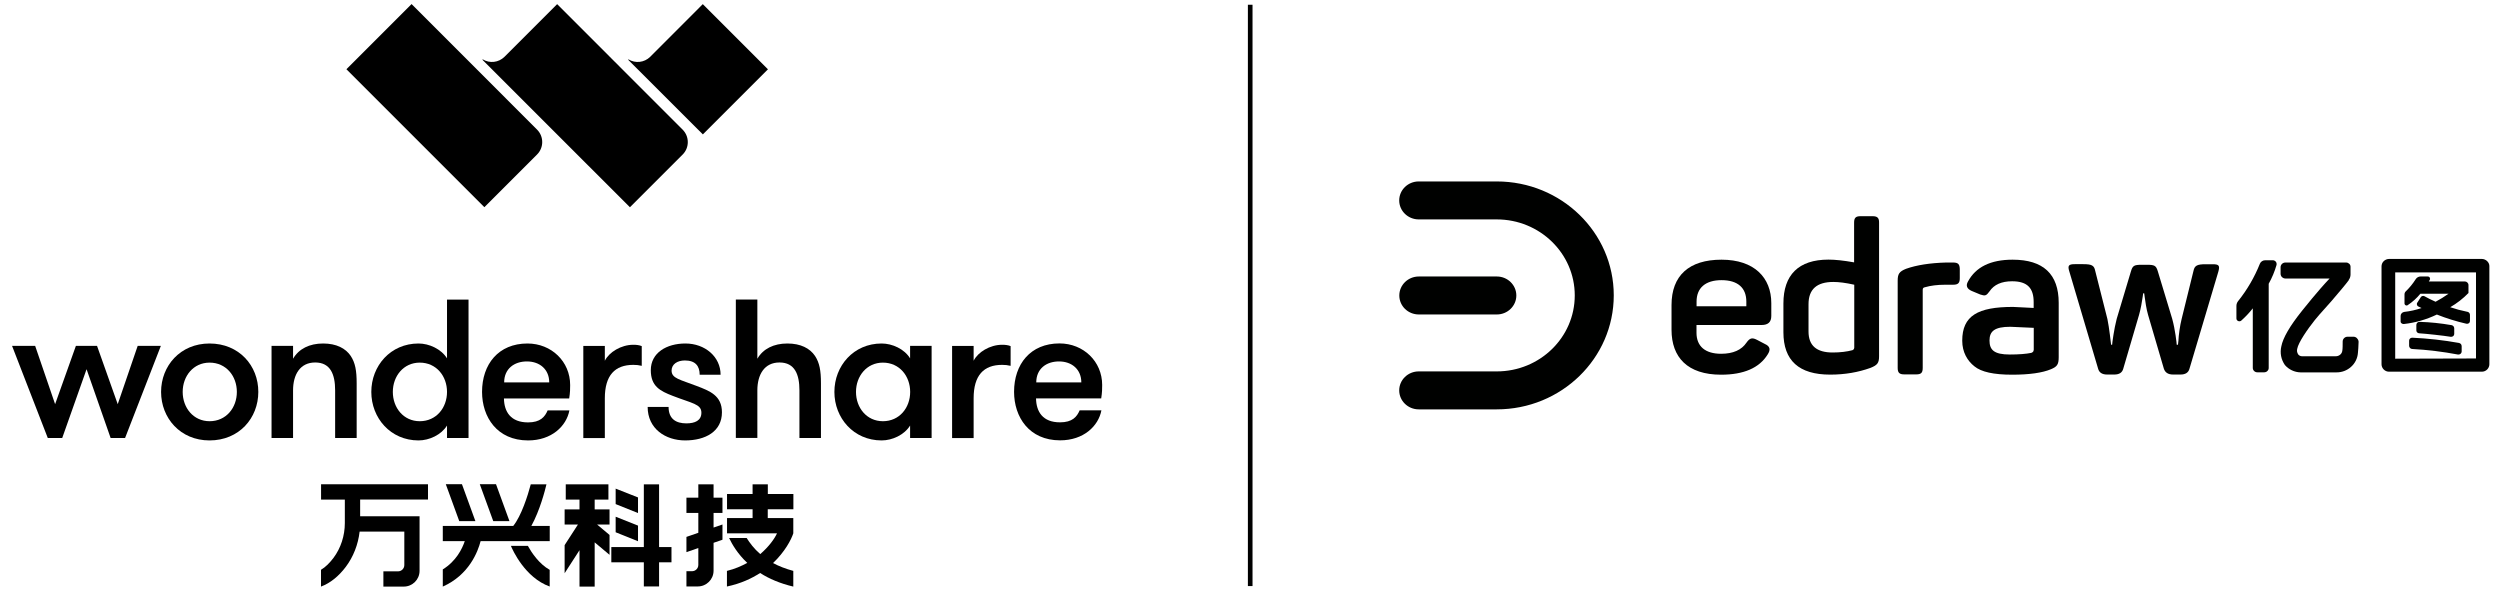 <svg width="206" height="49" viewBox="0 0 206 49" fill="none" xmlns="http://www.w3.org/2000/svg">
<path fill-rule="evenodd" clip-rule="evenodd" d="M34.487 28.304C32.178 28.304 30.596 30.145 30.596 32.294C30.596 34.443 32.178 36.291 34.487 36.291C35.368 36.291 36.359 35.835 36.834 35.065V36.093H38.607V24.689H36.834V29.529C36.359 28.759 35.362 28.304 34.487 28.304ZM34.586 29.88C35.953 29.88 36.834 30.989 36.834 32.294C36.834 33.599 35.953 34.708 34.586 34.708C33.25 34.708 32.369 33.599 32.369 32.294C32.369 30.995 33.25 29.88 34.586 29.88Z" fill="black"/>
<path fill-rule="evenodd" clip-rule="evenodd" d="M60.633 24.683V36.087H62.406V32.165C62.406 30.859 62.991 29.868 64.229 29.868C65.498 29.868 65.873 30.866 65.873 32.165V36.093H67.647V31.58C67.647 30.533 67.529 29.899 67.16 29.332C66.735 28.698 65.972 28.304 64.882 28.304C63.755 28.304 62.88 28.741 62.406 29.56V24.683H60.633Z" fill="black"/>
<path fill-rule="evenodd" clip-rule="evenodd" d="M5.126 36.093H3.938L0.994 28.501H2.897L4.541 33.304L6.253 28.501H7.996L9.701 33.304L11.345 28.501H13.254L10.305 36.093H9.116L7.133 30.422L5.126 36.093Z" fill="black"/>
<path fill-rule="evenodd" clip-rule="evenodd" d="M17.264 28.304C14.856 28.304 13.273 30.145 13.273 32.294C13.273 34.443 14.856 36.291 17.264 36.291C19.708 36.291 21.285 34.449 21.285 32.294C21.291 30.139 19.708 28.304 17.264 28.304ZM15.053 32.294C15.053 30.989 15.934 29.88 17.27 29.88C18.637 29.88 19.517 30.989 19.517 32.294C19.517 33.599 18.637 34.708 17.27 34.708C15.934 34.708 15.053 33.599 15.053 32.294Z" fill="black"/>
<path fill-rule="evenodd" clip-rule="evenodd" d="M22.375 28.501V36.093H24.148V32.165C24.148 30.859 24.733 29.868 25.971 29.868C27.24 29.868 27.615 30.866 27.615 32.165V36.093H29.389V31.58C29.389 30.533 29.272 29.899 28.902 29.332C28.477 28.698 27.714 28.304 26.624 28.304C25.503 28.304 24.623 28.741 24.148 29.56V28.501H22.375Z" fill="black"/>
<path fill-rule="evenodd" clip-rule="evenodd" d="M43.465 28.304C41.069 28.304 39.721 30.016 39.721 32.294C39.721 34.363 40.958 36.291 43.514 36.291C45.454 36.291 46.673 35.114 46.919 33.815H45.127C44.899 34.351 44.524 34.806 43.514 34.806C42.079 34.806 41.543 33.926 41.525 32.836H46.901C46.981 32.349 46.981 31.992 46.981 31.728C46.981 29.788 45.435 28.304 43.465 28.304ZM41.543 31.512C41.543 30.385 42.375 29.782 43.415 29.782C44.487 29.782 45.257 30.447 45.257 31.512H41.543Z" fill="black"/>
<path fill-rule="evenodd" clip-rule="evenodd" d="M48.065 28.501V36.094H49.838V32.818C49.838 30.927 50.669 30.065 52.184 30.065C52.461 30.065 52.609 30.084 52.88 30.145V28.52C52.683 28.439 52.455 28.409 52.184 28.409C51.174 28.409 50.183 29.024 49.838 29.727V28.507H48.065V28.501Z" fill="black"/>
<path fill-rule="evenodd" clip-rule="evenodd" d="M56.434 29.702C57.296 29.702 57.653 30.157 57.653 30.878H59.377C59.377 29.394 58.09 28.304 56.477 28.304C54.931 28.304 53.626 29.067 53.626 30.502C53.626 31.82 54.377 32.214 55.436 32.62C57.031 33.242 57.795 33.292 57.795 34.006C57.795 34.659 57.259 34.886 56.557 34.886C55.713 34.886 55.091 34.529 55.091 33.532H53.367C53.367 35.324 54.833 36.291 56.458 36.291C58.121 36.291 59.488 35.558 59.488 33.975C59.488 32.59 58.478 32.214 57.419 31.808C56.033 31.272 55.338 31.186 55.338 30.533C55.344 29.997 55.83 29.702 56.434 29.702Z" fill="black"/>
<path fill-rule="evenodd" clip-rule="evenodd" d="M72.646 28.304C70.337 28.304 68.754 30.145 68.754 32.294C68.754 34.443 70.337 36.291 72.646 36.291C73.526 36.291 74.518 35.835 74.992 35.065V36.093H76.765V28.501H74.992V29.529C74.524 28.759 73.526 28.304 72.646 28.304ZM72.75 29.88C74.117 29.88 74.998 30.989 74.998 32.294C74.998 33.599 74.117 34.708 72.75 34.708C71.414 34.708 70.534 33.599 70.534 32.294C70.534 30.995 71.414 29.88 72.75 29.88Z" fill="black"/>
<path fill-rule="evenodd" clip-rule="evenodd" d="M78.453 28.501V36.094H80.227V32.818C80.227 30.927 81.058 30.065 82.573 30.065C82.85 30.065 82.998 30.084 83.275 30.145V28.52C83.078 28.439 82.85 28.409 82.573 28.409C81.563 28.409 80.571 29.024 80.227 29.727V28.507H78.453V28.501Z" fill="black"/>
<path fill-rule="evenodd" clip-rule="evenodd" d="M85.388 31.512C85.388 30.385 86.219 29.782 87.259 29.782C88.331 29.782 89.101 30.447 89.101 31.512H85.388ZM85.369 32.83H90.739C90.819 32.343 90.819 31.986 90.819 31.721C90.819 29.782 89.273 28.298 87.302 28.298C84.907 28.298 83.559 30.01 83.559 32.288C83.559 34.357 84.796 36.284 87.352 36.284C89.291 36.284 90.511 35.108 90.757 33.809H88.965C88.737 34.345 88.362 34.8 87.352 34.8C85.923 34.806 85.388 33.926 85.369 32.83Z" fill="black"/>
<path fill-rule="evenodd" clip-rule="evenodd" d="M44.254 10.68C44.82 11.247 44.82 12.164 44.254 12.731L39.912 17.072L28.545 5.705L33.914 0.335L44.254 10.68Z" fill="black"/>
<path fill-rule="evenodd" clip-rule="evenodd" d="M57.91 0.341L63.279 5.711L57.916 11.074L51.758 4.923L51.789 4.892C52.349 5.237 53.088 5.163 53.574 4.683L57.91 0.341Z" fill="black"/>
<path fill-rule="evenodd" clip-rule="evenodd" d="M45.908 0.341L56.247 10.68C56.813 11.247 56.819 12.164 56.253 12.731L51.906 17.078L39.75 4.923L39.781 4.892C40.341 5.237 41.08 5.163 41.567 4.683L45.908 0.341Z" fill="black"/>
<path d="M26.443 41.167H28.414V43.101C28.414 44.148 28.081 45.164 27.484 45.964C27.176 46.371 26.831 46.728 26.45 46.95V48.335C27.232 48.04 27.915 47.473 28.488 46.716C29.116 45.884 29.51 44.868 29.633 43.803H33.316V46.562C33.316 46.851 33.081 47.079 32.798 47.079H31.591V48.335H33.272C33.987 48.335 34.572 47.756 34.572 47.036V43.797V42.541H33.316H29.676V41.161H35.267V39.905H26.456V41.167H26.443Z" fill="black"/>
<path d="M58.798 39.911H57.542V41.008H56.562V42.264H57.542V43.902L56.562 44.24V45.496L57.542 45.158V46.55C57.542 46.839 57.308 47.067 57.024 47.067H56.562V48.323H57.498C58.213 48.323 58.798 47.744 58.798 47.024V44.727L59.531 44.474V43.218L58.798 43.471V42.264H59.531V41.008H58.798V39.911V39.911Z" fill="black"/>
<path d="M54.308 39.911H53.052V45.078H50.373V46.334H53.052V48.323H54.308V46.334H55.33V45.078H54.308V39.911Z" fill="black"/>
<path d="M49.001 41.168H50.134V39.911H46.618V41.168H47.751V41.974H46.525V43.224H47.621L46.525 44.918V47.233L47.751 45.336V48.335H49.001V44.69L50.226 45.718V44.08L49.204 43.224H50.226V41.974H49.001V41.168Z" fill="black"/>
<path d="M65.375 41.962V40.706H63.269V39.911H62.013V40.706H59.907V41.962H62.013V42.688H59.907V43.945H64.026C63.817 44.407 63.349 45.047 62.647 45.657C62.123 45.207 61.779 44.733 61.526 44.333H60.079C60.331 44.862 60.781 45.638 61.575 46.383C61.089 46.642 60.578 46.876 59.9 47.042V48.329C61.052 48.083 61.902 47.682 62.635 47.215C63.355 47.682 64.291 48.083 65.368 48.335V47.042C64.753 46.876 64.162 46.648 63.7 46.395C64.679 45.459 65.196 44.474 65.368 43.945V42.688H63.263V41.962H65.375V41.962Z" fill="black"/>
<path d="M43.495 44.979H42.098C42.239 45.318 43.255 47.596 45.294 48.329V46.956C44.413 46.457 43.809 45.546 43.495 44.979Z" fill="black"/>
<path d="M45.027 39.911H43.734C43.488 40.853 42.952 42.516 42.293 43.335H42.102H36.486V44.591H38.297C38.081 45.232 37.582 46.242 36.486 46.919V48.335C38.66 47.368 39.38 45.447 39.602 44.591H45.298V43.335H43.783C44.485 42.06 44.91 40.416 45.027 39.911Z" fill="black"/>
<path d="M39.173 42.941L38.065 39.899H36.734L37.843 42.941H39.173Z" fill="black"/>
<path d="M41.98 42.941L40.871 39.899H39.535L40.644 42.941H41.98Z" fill="black"/>
<path d="M52.572 44.597V43.31L50.73 42.578V43.858L52.572 44.597Z" fill="black"/>
<path d="M52.572 42.276V40.989L50.73 40.262V41.537L52.572 42.276Z" fill="black"/>
<path d="M103.208 0.391H102.826V48.292H103.208V0.391Z" fill="black"/>
<path d="M123.331 14.951H116.902C116.015 14.951 115.295 15.653 115.295 16.515C115.295 17.377 116.015 18.079 116.902 18.079H123.331C126.884 18.079 129.76 20.887 129.76 24.341C129.76 27.802 126.884 30.604 123.331 30.604H116.902C116.015 30.604 115.295 31.306 115.295 32.168C115.295 33.03 116.015 33.732 116.902 33.732H123.331C128.657 33.732 132.974 29.526 132.974 24.335C132.974 19.157 128.657 14.951 123.331 14.951Z" fill="#000100"/>
<path d="M116.91 25.912H123.339C124.225 25.912 124.946 25.21 124.946 24.348C124.946 23.485 124.225 22.783 123.339 22.783H116.91C116.023 22.783 115.303 23.485 115.303 24.348C115.303 25.21 116.017 25.912 116.91 25.912Z" fill="#000100"/>
<path d="M197.884 26.638C197.928 26.675 197.983 26.694 198.045 26.7H198.075C199.017 26.595 199.941 26.33 200.797 25.918C201.585 26.232 202.398 26.484 203.229 26.675C203.266 26.681 203.297 26.681 203.334 26.675C203.371 26.669 203.402 26.651 203.433 26.632C203.463 26.614 203.482 26.583 203.5 26.552C203.513 26.521 203.525 26.484 203.525 26.453V25.942C203.525 25.875 203.5 25.813 203.451 25.764C203.402 25.715 203.34 25.684 203.273 25.684C202.805 25.591 202.349 25.468 201.899 25.314C202.454 24.994 202.958 24.6 203.402 24.144V23.485C203.402 23.405 203.365 23.331 203.309 23.276C203.254 23.221 203.174 23.19 203.094 23.19H200.138L200.212 23.061C200.231 23.03 200.237 22.999 200.237 22.968C200.237 22.937 200.224 22.9 200.212 22.876C200.194 22.845 200.175 22.82 200.144 22.808C200.114 22.79 200.083 22.783 200.046 22.783H199.442C199.368 22.783 199.301 22.802 199.233 22.839C199.165 22.876 199.116 22.919 199.073 22.98L199.042 23.024C198.814 23.381 198.549 23.707 198.242 24.003C198.205 24.034 198.18 24.07 198.162 24.113C198.143 24.157 198.131 24.2 198.131 24.249V25C198.131 25.031 198.137 25.062 198.155 25.087C198.168 25.111 198.192 25.136 198.217 25.148C198.242 25.166 198.272 25.173 198.303 25.173C198.334 25.173 198.365 25.166 198.389 25.148C198.783 24.889 199.141 24.569 199.436 24.206H201.758C201.419 24.446 201.062 24.668 200.692 24.865C200.348 24.711 200.021 24.551 199.775 24.409C199.726 24.384 199.664 24.378 199.609 24.391C199.553 24.403 199.504 24.44 199.473 24.489L199.165 24.97C199.153 24.994 199.147 25.019 199.147 25.049C199.147 25.074 199.153 25.105 199.165 25.13C199.171 25.154 199.184 25.185 199.202 25.203C199.221 25.228 199.245 25.24 199.27 25.253L199.535 25.382C199.073 25.542 198.593 25.647 198.106 25.702C198.026 25.715 197.952 25.752 197.897 25.813C197.841 25.875 197.811 25.949 197.811 26.029V26.484C197.811 26.521 197.817 26.552 197.835 26.583C197.835 26.589 197.854 26.614 197.884 26.638Z" fill="#000100"/>
<path d="M201.946 27.753H201.983C202.014 27.753 202.051 27.747 202.075 27.734C202.106 27.722 202.131 27.703 202.156 27.685C202.18 27.66 202.199 27.636 202.211 27.605C202.223 27.574 202.229 27.543 202.229 27.513V27.057C202.229 26.995 202.205 26.934 202.168 26.885C202.125 26.835 202.069 26.805 202.008 26.792C201.133 26.638 200.253 26.546 199.366 26.521C199.298 26.521 199.231 26.546 199.181 26.595C199.157 26.62 199.138 26.644 199.126 26.675C199.114 26.706 199.107 26.737 199.107 26.774V27.229C199.107 27.291 199.132 27.346 199.175 27.39C199.218 27.433 199.274 27.457 199.335 27.463C199.933 27.5 201.386 27.66 201.946 27.753Z" fill="#000100"/>
<path d="M202.619 28.258C201.35 28.03 200.063 27.888 198.77 27.826C198.703 27.826 198.635 27.851 198.586 27.894C198.561 27.919 198.543 27.944 198.53 27.974C198.518 28.005 198.512 28.042 198.512 28.073V28.492C198.512 28.559 198.536 28.627 198.586 28.676C198.635 28.726 198.696 28.756 198.764 28.756C200.027 28.824 201.283 28.978 202.527 29.212H202.588C202.644 29.212 202.699 29.194 202.742 29.157C202.773 29.132 202.798 29.101 202.816 29.064C202.835 29.027 202.841 28.99 202.841 28.953V28.535C202.841 28.467 202.822 28.405 202.785 28.356C202.742 28.307 202.681 28.27 202.619 28.258Z" fill="#000100"/>
<path d="M205.081 21.718C205.05 21.644 205.001 21.576 204.945 21.521C204.89 21.466 204.816 21.416 204.742 21.386C204.668 21.355 204.582 21.336 204.502 21.336H196.866C196.7 21.336 196.54 21.404 196.423 21.515C196.306 21.626 196.238 21.786 196.238 21.946V30.019C196.238 30.179 196.306 30.333 196.423 30.45C196.54 30.567 196.7 30.628 196.86 30.628H204.496C204.662 30.628 204.822 30.567 204.939 30.45C205.056 30.333 205.124 30.179 205.124 30.019V21.946C205.13 21.872 205.112 21.792 205.081 21.718ZM204.022 29.538L197.365 29.557V22.445H204.022V29.538Z" fill="#000100"/>
<path d="M187.422 21.478C187.379 21.453 187.323 21.441 187.274 21.447H186.634C186.541 21.447 186.455 21.478 186.381 21.527C186.307 21.577 186.246 21.651 186.215 21.73C185.771 22.839 185.168 23.88 184.417 24.816C184.331 24.926 184.281 25.062 184.281 25.203V26.238C184.281 26.281 184.294 26.33 184.318 26.367C184.343 26.404 184.38 26.435 184.423 26.453C184.466 26.472 184.515 26.478 184.558 26.472C184.601 26.466 184.651 26.447 184.682 26.417C185.026 26.109 185.347 25.77 185.63 25.407V30.314C185.63 30.413 185.667 30.505 185.741 30.573C185.808 30.641 185.901 30.678 185.999 30.678H186.578C186.627 30.678 186.677 30.666 186.72 30.647C186.763 30.628 186.806 30.604 186.837 30.567C186.868 30.53 186.898 30.493 186.917 30.45C186.935 30.407 186.941 30.358 186.941 30.308V23.381C187.212 22.894 187.428 22.383 187.582 21.848C187.594 21.798 187.6 21.749 187.588 21.7C187.582 21.651 187.557 21.607 187.533 21.564C187.502 21.54 187.465 21.503 187.422 21.478Z" fill="#000100"/>
<path d="M194.121 27.796C194.072 27.771 194.022 27.753 193.967 27.747H193.431C193.326 27.747 193.228 27.79 193.154 27.863C193.08 27.937 193.037 28.036 193.037 28.134C193.037 28.393 193.037 28.744 193.006 28.904C192.988 29.034 192.926 29.151 192.822 29.231C192.723 29.311 192.594 29.36 192.464 29.354H189.663C189.607 29.354 189.552 29.335 189.502 29.311C189.453 29.286 189.41 29.249 189.373 29.206C189.33 29.138 189.299 29.064 189.281 28.99C189.268 28.91 189.268 28.837 189.287 28.756C189.385 28.215 190.137 27.131 190.746 26.367C190.974 26.084 191.257 25.764 191.565 25.425C191.744 25.228 191.929 25.019 192.113 24.809C192.717 24.101 193.29 23.43 193.536 23.091V23.067C193.634 22.937 193.684 22.777 193.684 22.617V21.983C193.684 21.89 193.647 21.798 193.579 21.736C193.511 21.675 193.419 21.632 193.326 21.632H188.314C188.209 21.632 188.111 21.675 188.037 21.743C187.963 21.817 187.92 21.915 187.92 22.014V22.562C187.92 22.611 187.932 22.66 187.951 22.709C187.969 22.759 188 22.802 188.037 22.833C188.074 22.87 188.117 22.894 188.166 22.919C188.215 22.937 188.265 22.95 188.314 22.95H191.959C191.017 23.935 189.804 25.462 189.706 25.585C188.677 26.866 188.117 27.839 187.981 28.541C187.92 28.806 187.914 29.077 187.963 29.341C188.012 29.606 188.123 29.859 188.277 30.08C188.437 30.265 188.634 30.413 188.856 30.517C189.078 30.622 189.318 30.678 189.564 30.684H192.514C192.963 30.69 193.394 30.53 193.727 30.228C194.059 29.933 194.262 29.52 194.293 29.077C194.324 28.849 194.33 28.529 194.343 28.276C194.343 28.239 194.343 28.208 194.349 28.178C194.349 28.073 194.306 27.974 194.238 27.901C194.213 27.857 194.17 27.827 194.121 27.796Z" fill="#000100"/>
<path d="M154.293 17.814H153.314C152.908 17.814 152.778 17.949 152.778 18.35V21.619C151.91 21.465 151.214 21.392 150.666 21.392C148.197 21.392 146.953 22.654 146.953 25.006V27.377C146.953 29.711 148.234 30.869 150.808 30.869C152.015 30.869 153.117 30.678 154.127 30.314C154.693 30.087 154.835 29.914 154.835 29.36V18.343C154.841 17.956 154.7 17.814 154.293 17.814ZM152.785 28.664C152.785 28.75 152.729 28.818 152.643 28.855C152.181 28.978 151.633 29.046 151.011 29.046C149.681 29.046 149.022 28.473 149.022 27.316V25.068C149.022 23.843 149.699 23.233 151.067 23.233C151.51 23.233 152.076 23.301 152.791 23.461V28.664H152.785Z" fill="#000100"/>
<path d="M141.854 21.398C139.175 21.398 137.734 22.709 137.734 25.136V27.174C137.734 29.44 139.046 30.875 141.817 30.875C143.683 30.875 144.964 30.32 145.653 29.212C145.918 28.812 145.85 28.535 145.438 28.35L144.816 28.024C144.391 27.796 144.194 27.833 143.911 28.233C143.504 28.836 142.808 29.151 141.817 29.151C140.524 29.151 139.791 28.547 139.791 27.42V26.78H145.155C145.69 26.78 145.955 26.54 145.955 26.035V24.982C145.955 22.882 144.557 21.398 141.854 21.398ZM143.898 25.234H139.797V24.852C139.797 23.726 140.524 23.085 141.854 23.085C143.203 23.085 143.898 23.726 143.898 24.852V25.234Z" fill="#000100"/>
<path d="M160.926 21.632H160.359C159.029 21.669 157.927 21.841 157.059 22.149C156.492 22.377 156.369 22.58 156.369 23.134V30.314C156.369 30.715 156.511 30.85 156.917 30.85H157.896C158.303 30.85 158.432 30.715 158.432 30.314V23.879C158.432 23.756 158.487 23.689 158.611 23.67C159.072 23.535 159.639 23.461 160.298 23.461H160.938C161.345 23.461 161.486 23.325 161.486 22.925V22.161C161.474 21.749 161.332 21.632 160.926 21.632Z" fill="#000100"/>
<path d="M165.838 21.398C164.027 21.398 162.802 22.001 162.162 23.196C161.965 23.541 162.075 23.799 162.463 23.972L163.172 24.267C163.578 24.403 163.67 24.372 163.935 24.009C164.305 23.454 164.927 23.177 165.801 23.177C167.082 23.177 167.574 23.769 167.574 24.889V25.376C167.193 25.357 166.872 25.339 166.614 25.326C166.195 25.302 165.943 25.29 165.869 25.29C162.974 25.29 161.688 26.016 161.688 28.073C161.688 29.027 162.119 29.735 162.691 30.185C163.258 30.653 164.292 30.875 165.801 30.875C167.223 30.875 168.289 30.721 168.997 30.425C169.496 30.216 169.637 30.043 169.637 29.44V24.957C169.637 22.592 168.375 21.398 165.838 21.398ZM167.574 28.836C167.574 28.96 167.507 29.027 167.377 29.077C166.952 29.163 166.367 29.212 165.604 29.212C164.305 29.212 163.935 28.83 163.935 28.054C163.935 27.291 164.36 26.927 165.641 26.927C165.659 26.927 165.764 26.934 165.949 26.94C166.257 26.952 166.798 26.983 167.581 27.014V28.836H167.574Z" fill="#000100"/>
<path d="M182.329 21.773H181.744C181.054 21.773 180.838 21.878 180.746 22.309L179.767 26.281C179.625 26.854 179.521 27.611 179.502 28.079L179.465 28.405H179.361C179.361 28.301 179.237 27.162 178.991 26.275L177.803 22.352C177.661 21.884 177.538 21.817 176.897 21.817H176.491C175.851 21.817 175.727 21.884 175.586 22.371L174.416 26.275C174.2 27.088 174.04 28.301 174.04 28.405H173.954C173.954 28.405 173.794 26.952 173.652 26.293L172.642 22.303C172.556 21.872 172.359 21.767 171.663 21.767H170.961C170.444 21.767 170.358 21.89 170.518 22.389L172.883 30.376C172.969 30.702 173.221 30.862 173.628 30.862H174.213C174.619 30.862 174.872 30.709 174.958 30.376L176.257 25.948C176.399 25.462 176.503 24.84 176.559 24.446L176.596 24.169H176.682L176.719 24.446C176.774 24.846 176.86 25.468 177.002 25.948L178.301 30.376C178.406 30.702 178.659 30.862 179.065 30.862H179.668C180.075 30.862 180.327 30.709 180.414 30.376L182.79 22.389C182.932 21.89 182.846 21.773 182.329 21.773Z" fill="#000100"/>
</svg>
